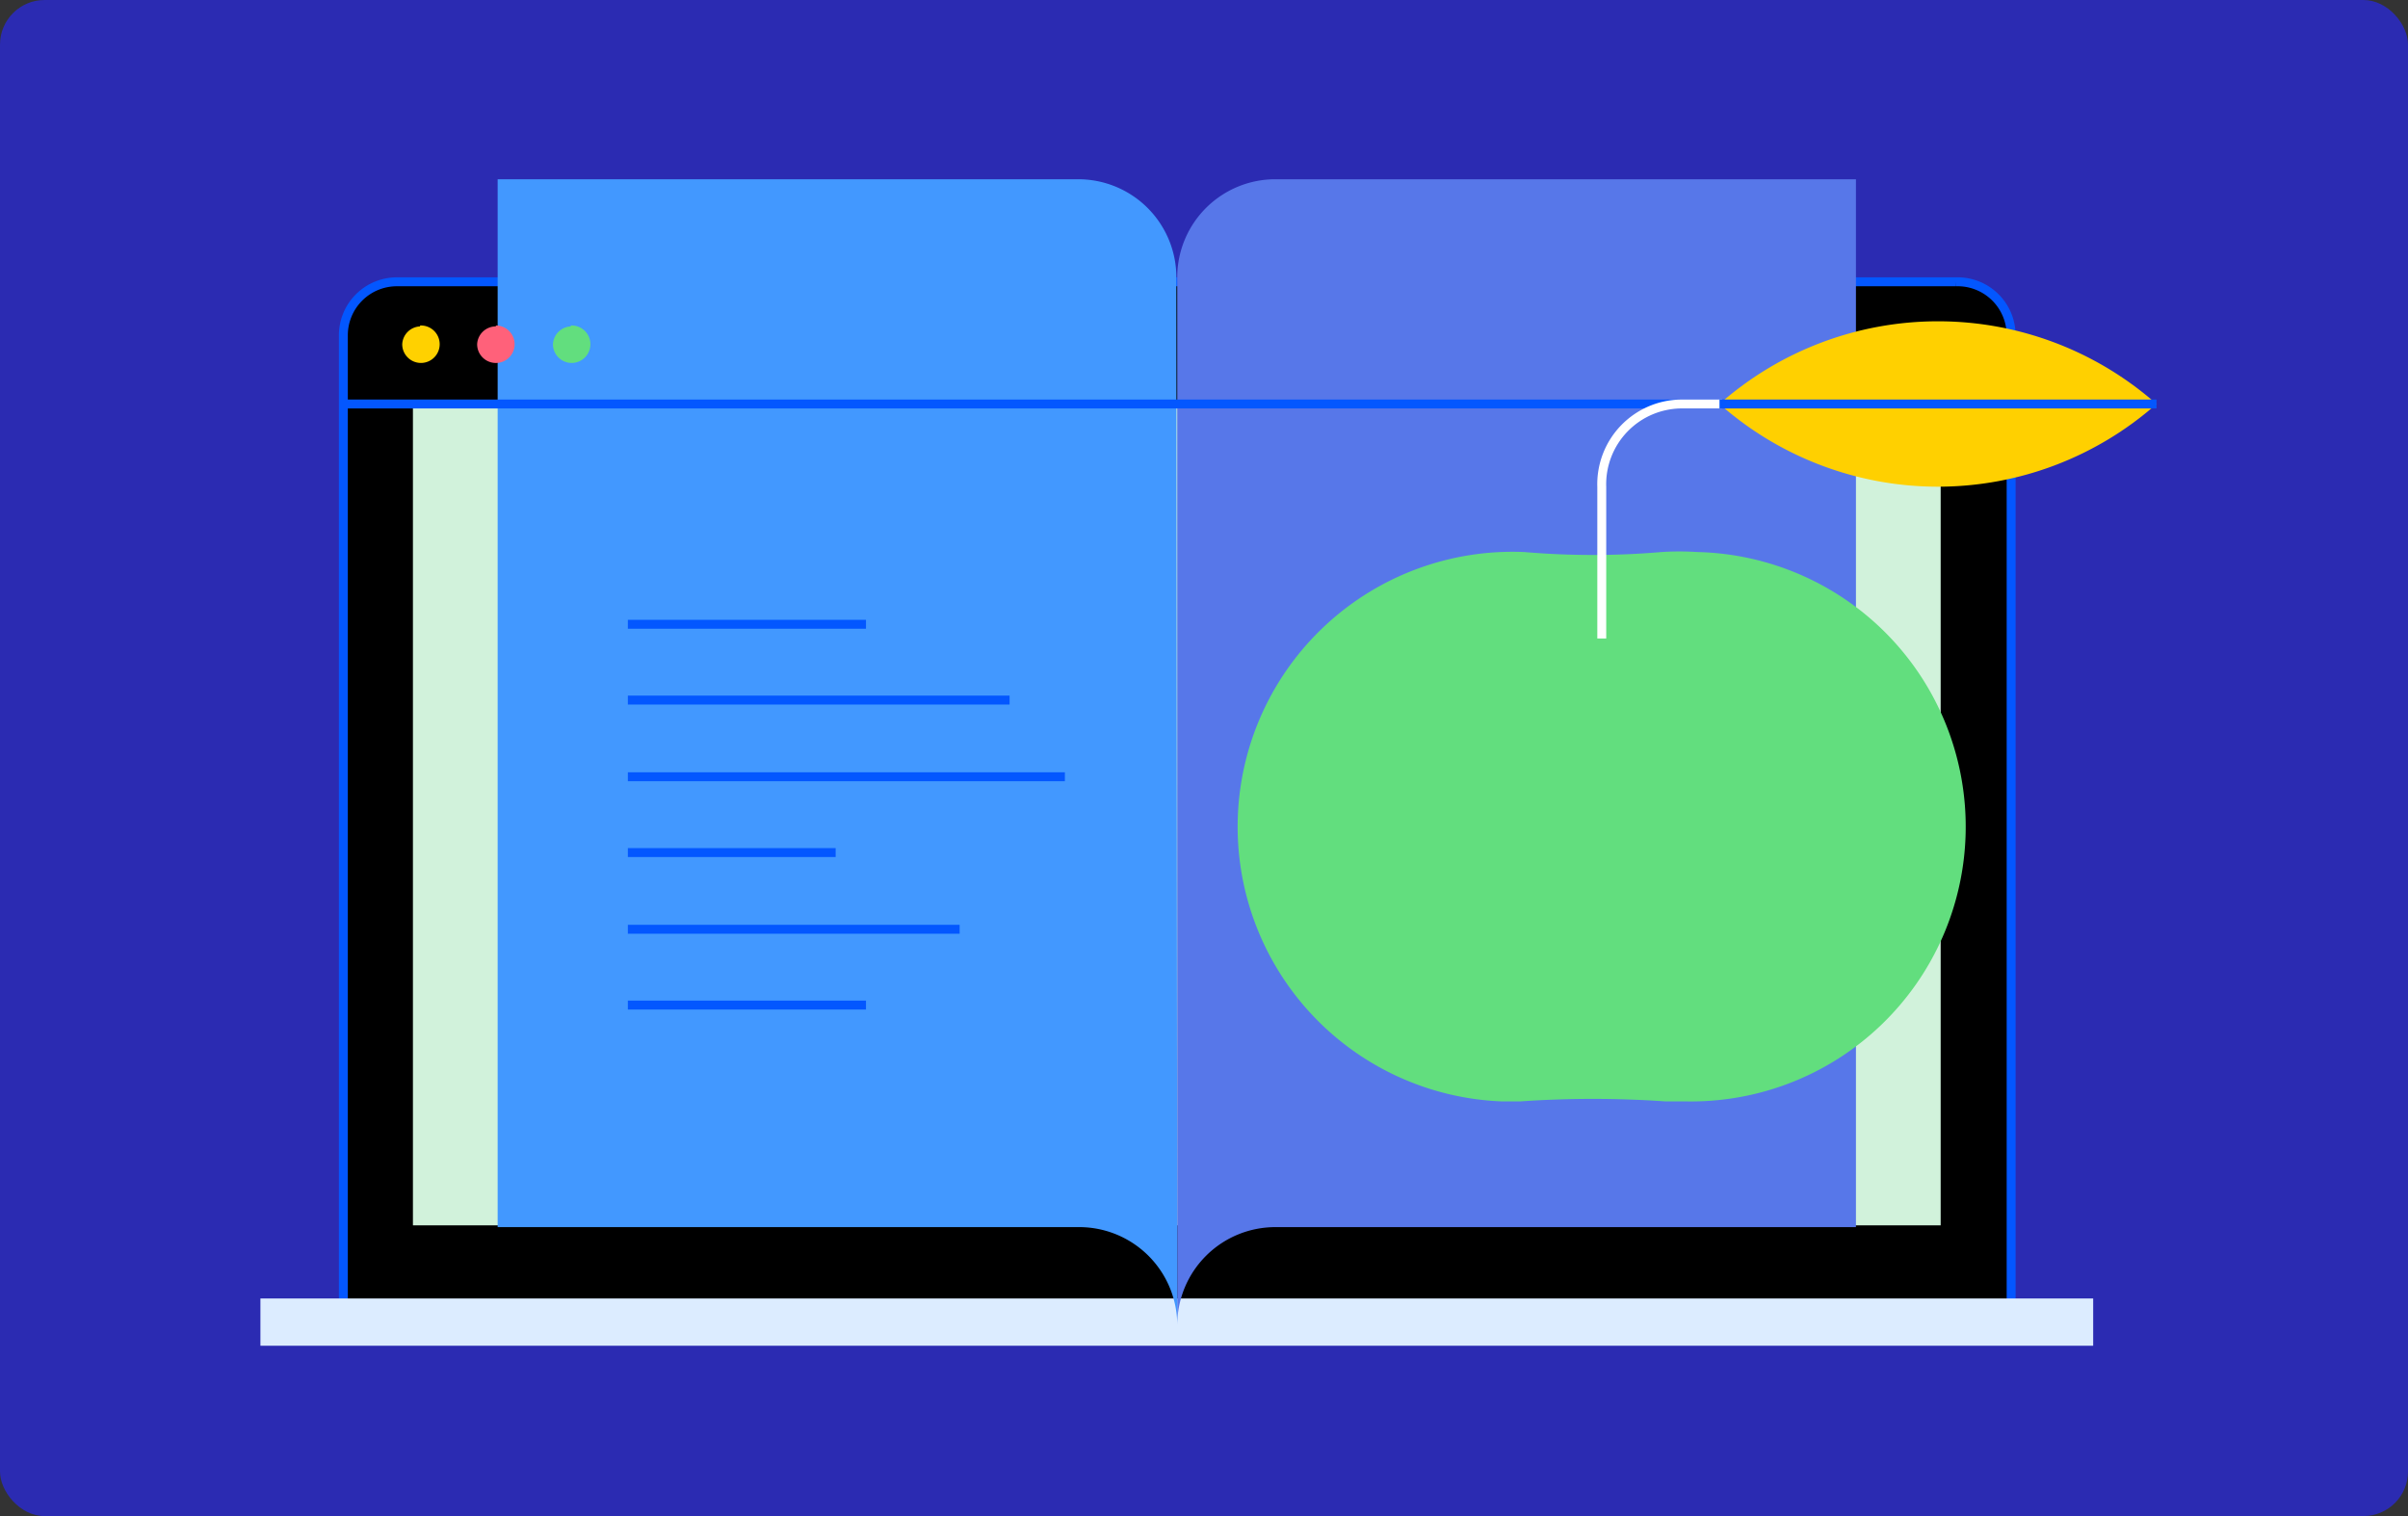 <?xml version="1.0" encoding="utf-8"?>
<svg xmlns="http://www.w3.org/2000/svg" viewBox="0 0 270 170">
  <rect x="0" y="0" width="270" height="170" fill="#333333" stroke="none"/>
  <defs>
    <style>
      .b,.g{fill:none;stroke:#0357ff}.g{stroke-miterlimit:10}.h{fill:#62de7e}
    </style>
  </defs>
  <g transform="translate(-4123 -1561)">
    <rect width="270" height="170" fill="#2b2bb2" rx="5" transform="translate(4123 1561)" />
    <path d="M4167.6 1592.6h174.7a6 6 0 0 1 6.2 6v109h-187v-109a6 6 0 0 1 6.1-6" />
    <path d="M4167.6 1592.6h174.7a6 6 0 0 1 6.2 6v109h-187v-109a6 6 0 0 1 6.1-6Z" class="b" />
    <path fill="#dcecff" d="M4152.2 1706.6h205.5v5.3h-205.5z" />
    <path fill="#d1f2db" d="M4169.3 1606.3h171.3v92.1h-171.3z" />
    <path fill="#5777e9" d="M4255 1709.6a11 11 0 0 1 11.1-11h65v-117.5h-65a11 11 0 0 0-11.1 10.9Z" />
    <path fill="#4298ff" d="M4255 1709.6a11 11 0 0 0-11.2-11h-65v-117.5h65a11 11 0 0 1 11.1 10.9" />
    <path d="M4161.8 1606.3h186.4" class="b" />
    <path d="M4193.4 1631h26.7M4193.4 1639.5h42.8M4193.4 1648.1h49M4193.4 1656.6h23.3M4193.4 1665.2h37.2M4193.4 1673.7h26.7" class="g" />
    <path d="M4313.3 1622.9a30.8 30.8 0 0 0-4 0 90.1 90.1 0 0 1-15.4 0 30.8 30.8 0 1 0-2.6 61.6h2.2a117.7 117.7 0 0 1 16.2 0h2.2a30.8 30.8 0 0 0 1.4-61.6Z" class="h" />
    <path fill="#ffd000" d="M4315.8 1606.3a37 37 0 0 0 49 0 37 37 0 0 0-49 0Z" />
    <path fill="none" stroke="#fff" d="M4302.6 1632.6v-17a9 9 0 0 1 9-9.3h4.5" />
    <path d="M4364.8 1606.3h-49" class="b" />
    <path d="M4187 1597.5a2.1 2.1 0 1 1-2 2.1 2.1 2.1 0 0 1 2-2" class="h" />
    <path fill="#ff617a" d="M4178.6 1597.5a2.1 2.1 0 1 1-2.1 2.1 2.1 2.1 0 0 1 2.1-2" />
    <path fill="#ffd100" d="M4170.1 1597.5a2.1 2.1 0 1 1-2 2.1 2.1 2.1 0 0 1 2-2" />
  </g>
</svg>